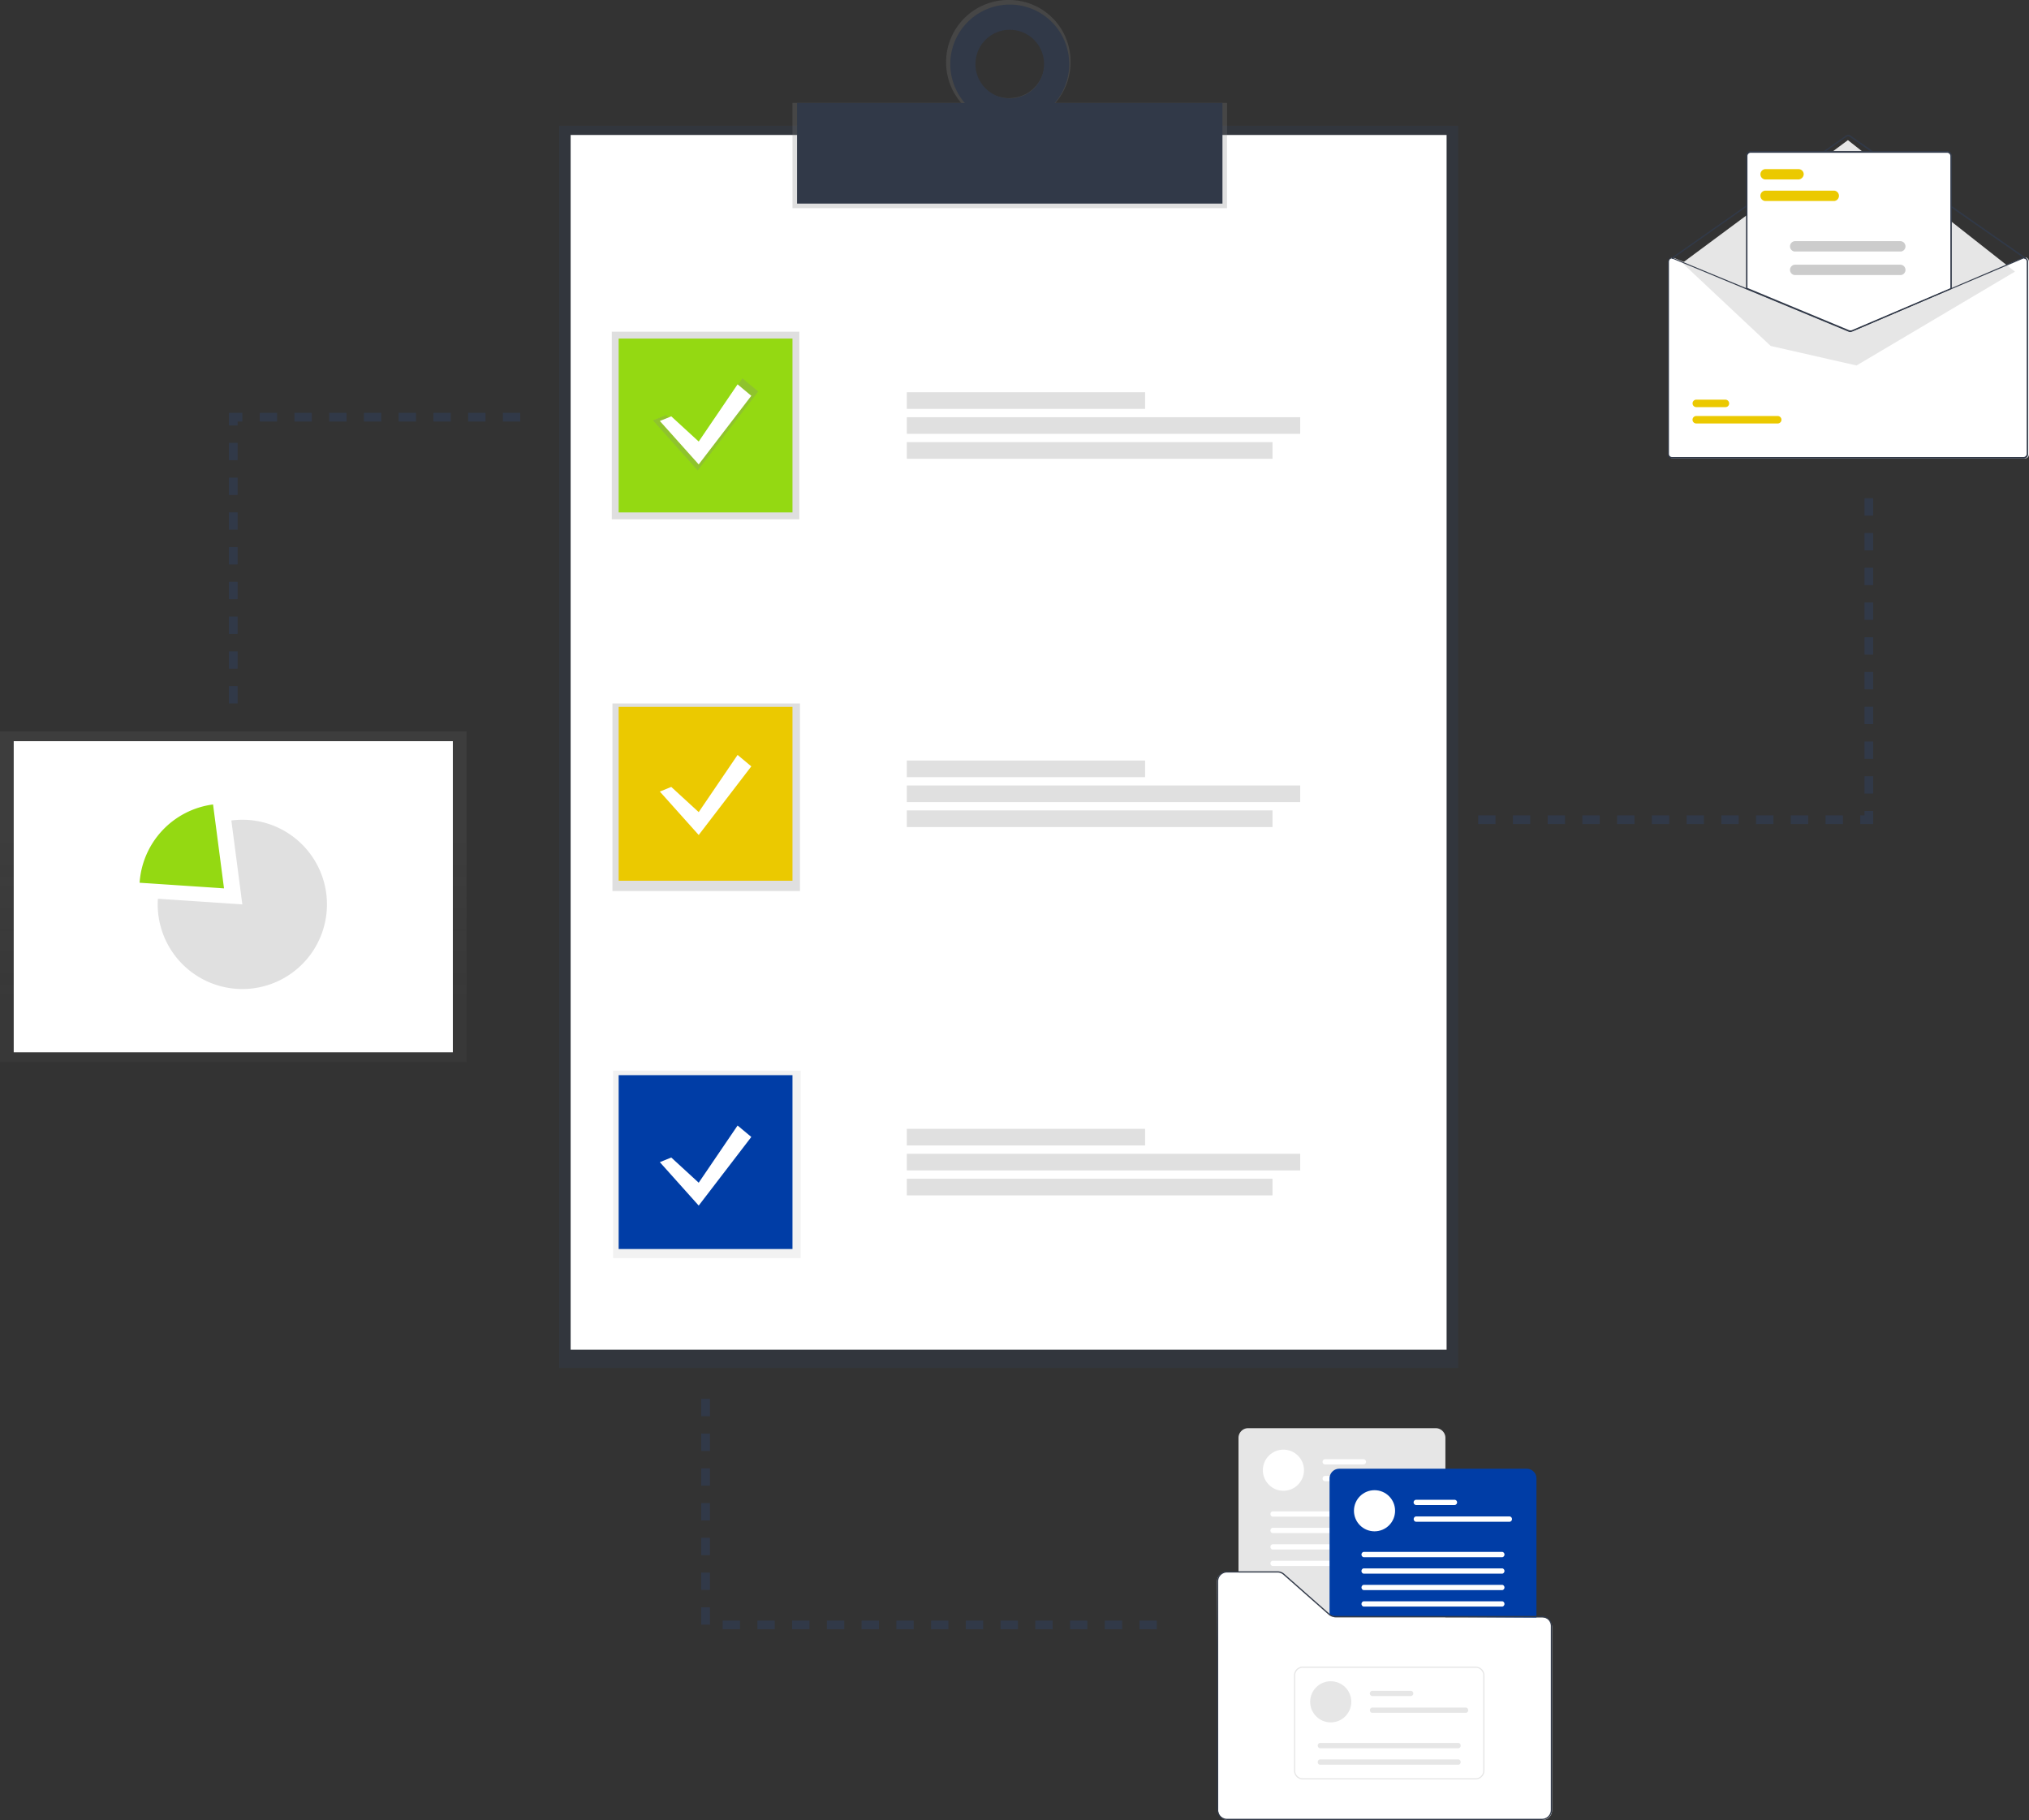 <svg xmlns="http://www.w3.org/2000/svg" xmlns:xlink="http://www.w3.org/1999/xlink" width="233.644" height="209.53" viewBox="0 0 233.644 209.53"><rect x="0" y="0" width="233.644" height="209.53" fill="#333333" stroke="none"/><defs><style>.a{opacity:0.5;}.b{fill:#313948;}.c{fill:#fff;}.d{fill:url(#a);}.e{fill:url(#b);}.f{fill:url(#c);}.g{fill:url(#d);}.h{fill:url(#e);}.i{fill:#94d912;}.j{fill:#ebc900;}.k{fill:#003da6;}.l{fill:#e0e0e0;}.m{fill:url(#f);}.n{fill:url(#g);}.o{fill:none;stroke:#313948;stroke-miterlimit:10;stroke-dasharray:2 2 2 2 2 2;}.p{fill:#e6e6e6;}.q{fill:#ccc;}</style><linearGradient id="a" x1="0.5" y1="14.969" x2="0.5" y2="15.969" gradientUnits="objectBoundingBox"><stop offset="0" stop-color="gray" stop-opacity="0.251"></stop><stop offset="0.54" stop-color="gray" stop-opacity="0.122"></stop><stop offset="1" stop-color="gray" stop-opacity="0.102"></stop></linearGradient><linearGradient id="b" x1="7.782" y1="11.875" x2="7.782" y2="12.875" xlink:href="#a"></linearGradient><linearGradient id="c" x1="0.5" y1="5.522" x2="0.5" y2="6.522" xlink:href="#a"></linearGradient><linearGradient id="d" x1="0.5" y1="1.559" x2="0.5" y2="2.559" xlink:href="#a"></linearGradient><linearGradient id="e" x1="0.5" y1="-2.356" x2="0.5" y2="-1.356" xlink:href="#a"></linearGradient><linearGradient id="f" x1="0.5" y1="11.275" x2="0.5" y2="12.275" xlink:href="#a"></linearGradient><linearGradient id="g" x1="0.5" y1="0.283" x2="0.5" y2="1.283" xlink:href="#a"></linearGradient></defs><g transform="translate(-148.06 -19.975)"><g class="a" transform="translate(212.453 34.46)"><rect class="b" width="103.502" height="143.007"></rect></g><rect class="c" width="100.869" height="139.846" transform="translate(213.77 35.514)"></rect><rect class="d" width="50.039" height="12.12" transform="translate(239.316 31.821)"></rect><path class="e" d="M330.144,19.975a7.166,7.166,0,1,0,7,7.163A7.081,7.081,0,0,0,330.144,19.975Zm0,11.3a4.132,4.132,0,1,1,4.023-4.239c0,.036,0,.071,0,.106A4.085,4.085,0,0,1,330.144,31.271Z" transform="translate(-65.808)"></path><rect class="b" width="48.986" height="11.588" transform="translate(239.843 31.826)"></rect><path class="b" d="M330.232,20.819a6.847,6.847,0,1,0,6.848,6.847A6.848,6.848,0,0,0,330.232,20.819Zm0,10.8a3.95,3.95,0,1,1,3.951-3.95,3.95,3.95,0,0,1-3.951,3.95Z" transform="translate(-65.897 -0.317)"></path><rect class="f" width="21.596" height="21.596" transform="translate(218.51 58.163)"></rect><rect class="g" width="21.596" height="21.596" transform="translate(218.584 100.96)"></rect><rect class="h" width="21.596" height="21.596" transform="translate(218.658 143.23)"></rect><rect class="i" width="20.016" height="20.016" transform="translate(219.3 58.953)"></rect><rect class="j" width="20.016" height="20.016" transform="translate(219.3 101.355)"></rect><rect class="k" width="20.016" height="20.016" transform="translate(219.3 143.756)"></rect><rect class="l" width="27.435" height="1.915" transform="translate(252.484 65.132)"></rect><rect class="l" width="45.299" height="1.915" transform="translate(252.484 68.005)"></rect><rect class="l" width="42.109" height="1.915" transform="translate(252.484 70.875)"></rect><rect class="l" width="27.435" height="1.915" transform="translate(252.484 107.533)"></rect><rect class="l" width="45.299" height="1.915" transform="translate(252.484 110.406)"></rect><rect class="l" width="42.109" height="1.915" transform="translate(252.484 113.277)"></rect><rect class="l" width="27.435" height="1.915" transform="translate(252.484 149.935)"></rect><rect class="l" width="45.299" height="1.915" transform="translate(252.484 152.808)"></rect><rect class="l" width="42.109" height="1.915" transform="translate(252.484 155.679)"></rect><path class="m" d="M270.045,94l3.634,3.334,5.149-7.572,1.817,1.514-6.966,9.086L268.53,94.6Z" transform="translate(-45.279 -26.229)"></path><path class="c" d="M271.113,94.552l3.16,2.9,4.477-6.584,1.58,1.317-6.057,7.9-4.477-5Z" transform="translate(-45.755 -26.644)"></path><path class="c" d="M271.113,162.909l3.16,2.9,4.477-6.584,1.58,1.317-6.057,7.9-4.477-5Z" transform="translate(-45.755 -52.337)"></path><path class="c" d="M271.113,231.267l3.16,2.9,4.477-6.584,1.58,1.317-6.057,7.9-4.477-5Z" transform="translate(-45.755 -78.03)"></path><g class="a" transform="translate(148.06 104.186)"><rect class="n" width="53.726" height="38.056"></rect></g><rect class="c" width="50.566" height="35.818" transform="translate(149.64 105.305)"></rect><path class="l" d="M186.9,171.181a9.73,9.73,0,0,0-1.264.084l1.264,9.66-9.721-.648c-.013.213-.024.429-.024.648a9.745,9.745,0,1,0,9.745-9.744Z" transform="translate(-10.935 -56.832)"></path><path class="i" d="M182.274,168.362a9.745,9.745,0,0,0-8.457,9.013l9.72.648Z" transform="translate(-9.681 -55.772)"></path><path class="o" d="M420.774,148.13h44.99V109.853" transform="translate(-102.501 -33.781)"></path><path class="o" d="M191.1,129.883V96.928h34.07" transform="translate(-16.177 -28.923)"></path><path class="o" d="M278.235,278v26.033h52.673" transform="translate(-48.927 -96.982)"></path><g transform="translate(340.129 35.514)"><path class="c" d="M496.9,67.429h0L488.537,71,477.1,75.889a.457.457,0,0,1-.3,0L465.007,71l-8.56-3.537h0a.488.488,0,0,0-.5.478V90.1a.487.487,0,0,0,.478.495h40.5a.487.487,0,0,0,.5-.477V67.958a.522.522,0,0,0-.516-.529Z" transform="translate(-455.852 -53.35)"></path><path class="b" d="M497.155,59.116h-.034L476.995,45.1a.347.347,0,0,0-.429,0l-20,14.013c-.033.033-.066,0-.1-.034s0-.066.032-.1L476.5,44.97a.5.5,0,0,1,.6,0L497.22,58.983a.122.122,0,0,1,.033.1A.144.144,0,0,0,497.155,59.116Z" transform="translate(-456.042 -44.871)"></path><path class="p" d="M458.44,59.969l19.069-14.144,19.237,15.136L478.5,71.768l-9.881-2.247Z" transform="translate(-456.787 -45.23)"></path><path class="j" d="M470.144,97.569h-9.42a.43.43,0,0,1,0-.859h9.42a.43.43,0,0,1,0,.859Z" transform="translate(-457.485 -64.355)"></path><path class="j" d="M464.1,94.552h-3.371a.43.43,0,0,1,0-.859H464.1a.434.434,0,0,1,.429.429.416.416,0,0,1-.4.43Z" transform="translate(-457.485 -63.221)"></path><path class="c" d="M482.264,68.631a.416.416,0,0,1-.2-.034L470.3,63.707V48.439a.487.487,0,0,1,.478-.5h22.592a.487.487,0,0,1,.5.477V63.741h-.033L482.465,68.6C482.4,68.6,482.331,68.631,482.264,68.631Z" transform="translate(-461.245 -46.026)"></path><path class="b" d="M482.226,68.626a.573.573,0,0,1-.232-.033L470.2,63.7V48.4a.556.556,0,0,1,.552-.562H493.33a.556.556,0,0,1,.562.552V63.7l-11.434,4.891C482.357,68.593,482.291,68.626,482.226,68.626ZM470.361,63.6l11.7,4.858a.561.561,0,0,0,.33,0l11.336-4.825v-15.2a.382.382,0,0,0-.367-.4h-22.6a.382.382,0,0,0-.4.367.224.224,0,0,0,0,.029V63.6Z" transform="translate(-461.206 -45.986)"></path><path class="b" d="M496.739,67.429h0L488.378,71l-11.435,4.891a.457.457,0,0,1-.3,0L464.848,71l-8.56-3.537h0a.487.487,0,0,0-.5.478V90.1a.487.487,0,0,0,.478.495h40.5a.486.486,0,0,0,.5-.477V67.958a.522.522,0,0,0-.516-.529Zm.362,22.637a.367.367,0,0,1-.362.361H456.255a.367.367,0,0,1-.361-.361V67.925a.366.366,0,0,1,.361-.361l8.593,3.569L476.58,75.99a.421.421,0,0,0,.4,0l11.369-4.858,8.394-3.569a.367.367,0,0,1,.362.361Z" transform="translate(-455.792 -53.35)"></path><path class="j" d="M481.341,56.333h-8a.6.6,0,0,1,0-1.19h8a.6.6,0,0,1,0,1.19Z" transform="translate(-462.173 -48.732)"></path><path class="j" d="M477.211,52.362h-3.867a.6.6,0,0,1,0-1.19h3.867a.592.592,0,0,1,.595.59v.006A.639.639,0,0,1,477.211,52.362Z" transform="translate(-462.173 -47.239)"></path><path class="q" d="M491.025,65.652H478.8a.6.6,0,0,1,0-1.19h12.228a.6.6,0,0,1,.042,1.19Z" transform="translate(-464.223 -52.235)"></path><path class="q" d="M491.025,69.994H478.8a.6.6,0,0,1,0-1.19h12.228a.6.6,0,0,1,.042,1.19Z" transform="translate(-464.223 -53.867)"></path></g><g transform="translate(288.202 184.396)"><path class="c" d="M372.734,335.517l-.13-24.484a1.1,1.1,0,0,1,1.094-1.105h5.874a1.1,1.1,0,0,1,.726.274l5.33,4.693a1.1,1.1,0,0,0,.726.274h23.723a1.1,1.1,0,0,1,1.1,1.1h0v21.119a1.1,1.1,0,0,1-1.1,1.1H373.833a1.1,1.1,0,0,1-1.1-1.1h0Z" transform="translate(-372.598 -293.376)"></path><path class="p" d="M400.375,305.2H387.707a1.193,1.193,0,0,1-.785-.3l-5.218-4.6a.98.98,0,0,0-.648-.245h-4.5V284.526a1.119,1.119,0,0,1,1.117-1.117h21.592a1.119,1.119,0,0,1,1.117,1.117Z" transform="translate(-374.082 -283.409)"></path><circle class="c" cx="2.368" cy="2.368" r="2.368" transform="translate(5.279 2.472)"></circle><path class="c" d="M396.769,289.134h-4.4a.3.3,0,0,0,0,.605h4.4a.3.3,0,0,0,0-.605Z" transform="translate(-379.914 -285.561)"></path><path class="c" d="M403.154,292.221H392.311a.312.312,0,0,0,0,.606h10.843a.311.311,0,0,0,0-.606Z" transform="translate(-379.916 -286.721)"></path><path class="c" d="M398.684,298.755H382.676a.315.315,0,0,0,0,.605h16.009a.315.315,0,0,0,0-.605Z" transform="translate(-376.298 -289.177)"></path><path class="c" d="M398.684,301.79H382.676a.315.315,0,0,0,0,.605h16.009a.315.315,0,0,0,0-.605Z" transform="translate(-376.298 -290.318)"></path><path class="c" d="M398.684,304.827H382.676a.315.315,0,0,0,0,.605h16.009a.315.315,0,0,0,0-.605Z" transform="translate(-376.298 -291.459)"></path><path class="c" d="M398.684,307.865H382.676a.315.315,0,0,0,0,.605h16.009a.315.315,0,0,0,0-.605Z" transform="translate(-376.298 -292.601)"></path><path class="k" d="M417.181,308.018l-23.174-.136a1.181,1.181,0,0,1-.649-.194V292.01a1.118,1.118,0,0,1,1.117-1.117h21.59a1.119,1.119,0,0,1,1.117,1.117Z" transform="translate(-380.399 -286.222)"></path><circle class="c" cx="2.368" cy="2.368" r="2.368" transform="translate(15.769 7.141)"></circle><path class="c" d="M413.571,296.615h-4.4a.3.3,0,0,0,0,.606h4.4a.3.3,0,1,0,0-.606Z" transform="translate(-386.229 -288.373)"></path><path class="c" d="M419.962,299.7H409.117a.312.312,0,0,0,0,.605h10.845a.311.311,0,0,0,0-.605Z" transform="translate(-386.233 -289.533)"></path><path class="c" d="M415.486,306.236H399.478a.315.315,0,0,0,0,.606h16.009a.315.315,0,0,0,0-.606Z" transform="translate(-382.613 -291.989)"></path><path class="c" d="M415.485,309.273H399.476a.314.314,0,0,0,0,.605h16.009a.315.315,0,0,0,0-.605Z" transform="translate(-382.612 -293.13)"></path><path class="c" d="M415.486,312.309H399.478a.315.315,0,0,0,0,.605h16.009a.315.315,0,0,0,0-.605Z" transform="translate(-382.613 -294.271)"></path><path class="c" d="M415.486,315.347H399.478a.315.315,0,0,0,0,.605h16.009a.315.315,0,0,0,0-.605Z" transform="translate(-382.613 -295.413)"></path><path class="b" d="M410.018,314.958h-23.8a1.011,1.011,0,0,1-.631-.22.428.428,0,0,1-.04-.035l-2.015-1.776-3.2-2.825a1.147,1.147,0,0,0-.757-.288h-5.823a1.152,1.152,0,0,0-1.15,1.15v26.328a1.153,1.153,0,0,0,1.15,1.15h36.273a1.154,1.154,0,0,0,1.151-1.15V316.108A1.152,1.152,0,0,0,410.018,314.958Zm1.015,22.334a1.016,1.016,0,0,1-1.015,1.015H373.745a1.016,1.016,0,0,1-1.015-1.015V310.966a1.017,1.017,0,0,1,1.015-1.015h5.823a1.016,1.016,0,0,1,.672.254l3.089,2.725,2.13,1.877a1.158,1.158,0,0,0,.761.288h23.8a1.017,1.017,0,0,1,1.015,1.016Z" transform="translate(-372.595 -293.334)"></path><path class="p" d="M407.713,340.376h-19.9a1.016,1.016,0,0,1-1.015-1.016V328.4a1.016,1.016,0,0,1,1.015-1.015h19.9a1.017,1.017,0,0,1,1.016,1.015V339.36A1.018,1.018,0,0,1,407.713,340.376Zm-19.9-12.856a.881.881,0,0,0-.879.88v10.964a.881.881,0,0,0,.879.881h19.9a.881.881,0,0,0,.88-.881V328.4a.881.881,0,0,0-.88-.88Z" transform="translate(-377.934 -299.936)"></path><circle class="p" cx="2.368" cy="2.368" r="2.368" transform="translate(10.727 29.137)"></circle><path class="p" d="M405.493,331.855h-4.4a.3.3,0,0,0,0,.605h4.4a.3.3,0,1,0,0-.605Z" transform="translate(-383.193 -301.618)"></path><path class="p" d="M411.881,334.945H401.038a.311.311,0,0,0,0,.605h10.844a.311.311,0,0,0,0-.605Z" transform="translate(-383.195 -302.779)"></path><path class="p" d="M407.414,341.478H391.405a.315.315,0,0,0,0,.605h16.009a.315.315,0,0,0,0-.605Z" transform="translate(-379.579 -305.235)"></path><path class="p" d="M407.414,344.515H391.405a.315.315,0,0,0,0,.605h16.009a.315.315,0,0,0,0-.605Z" transform="translate(-379.579 -306.376)"></path></g></g></svg>